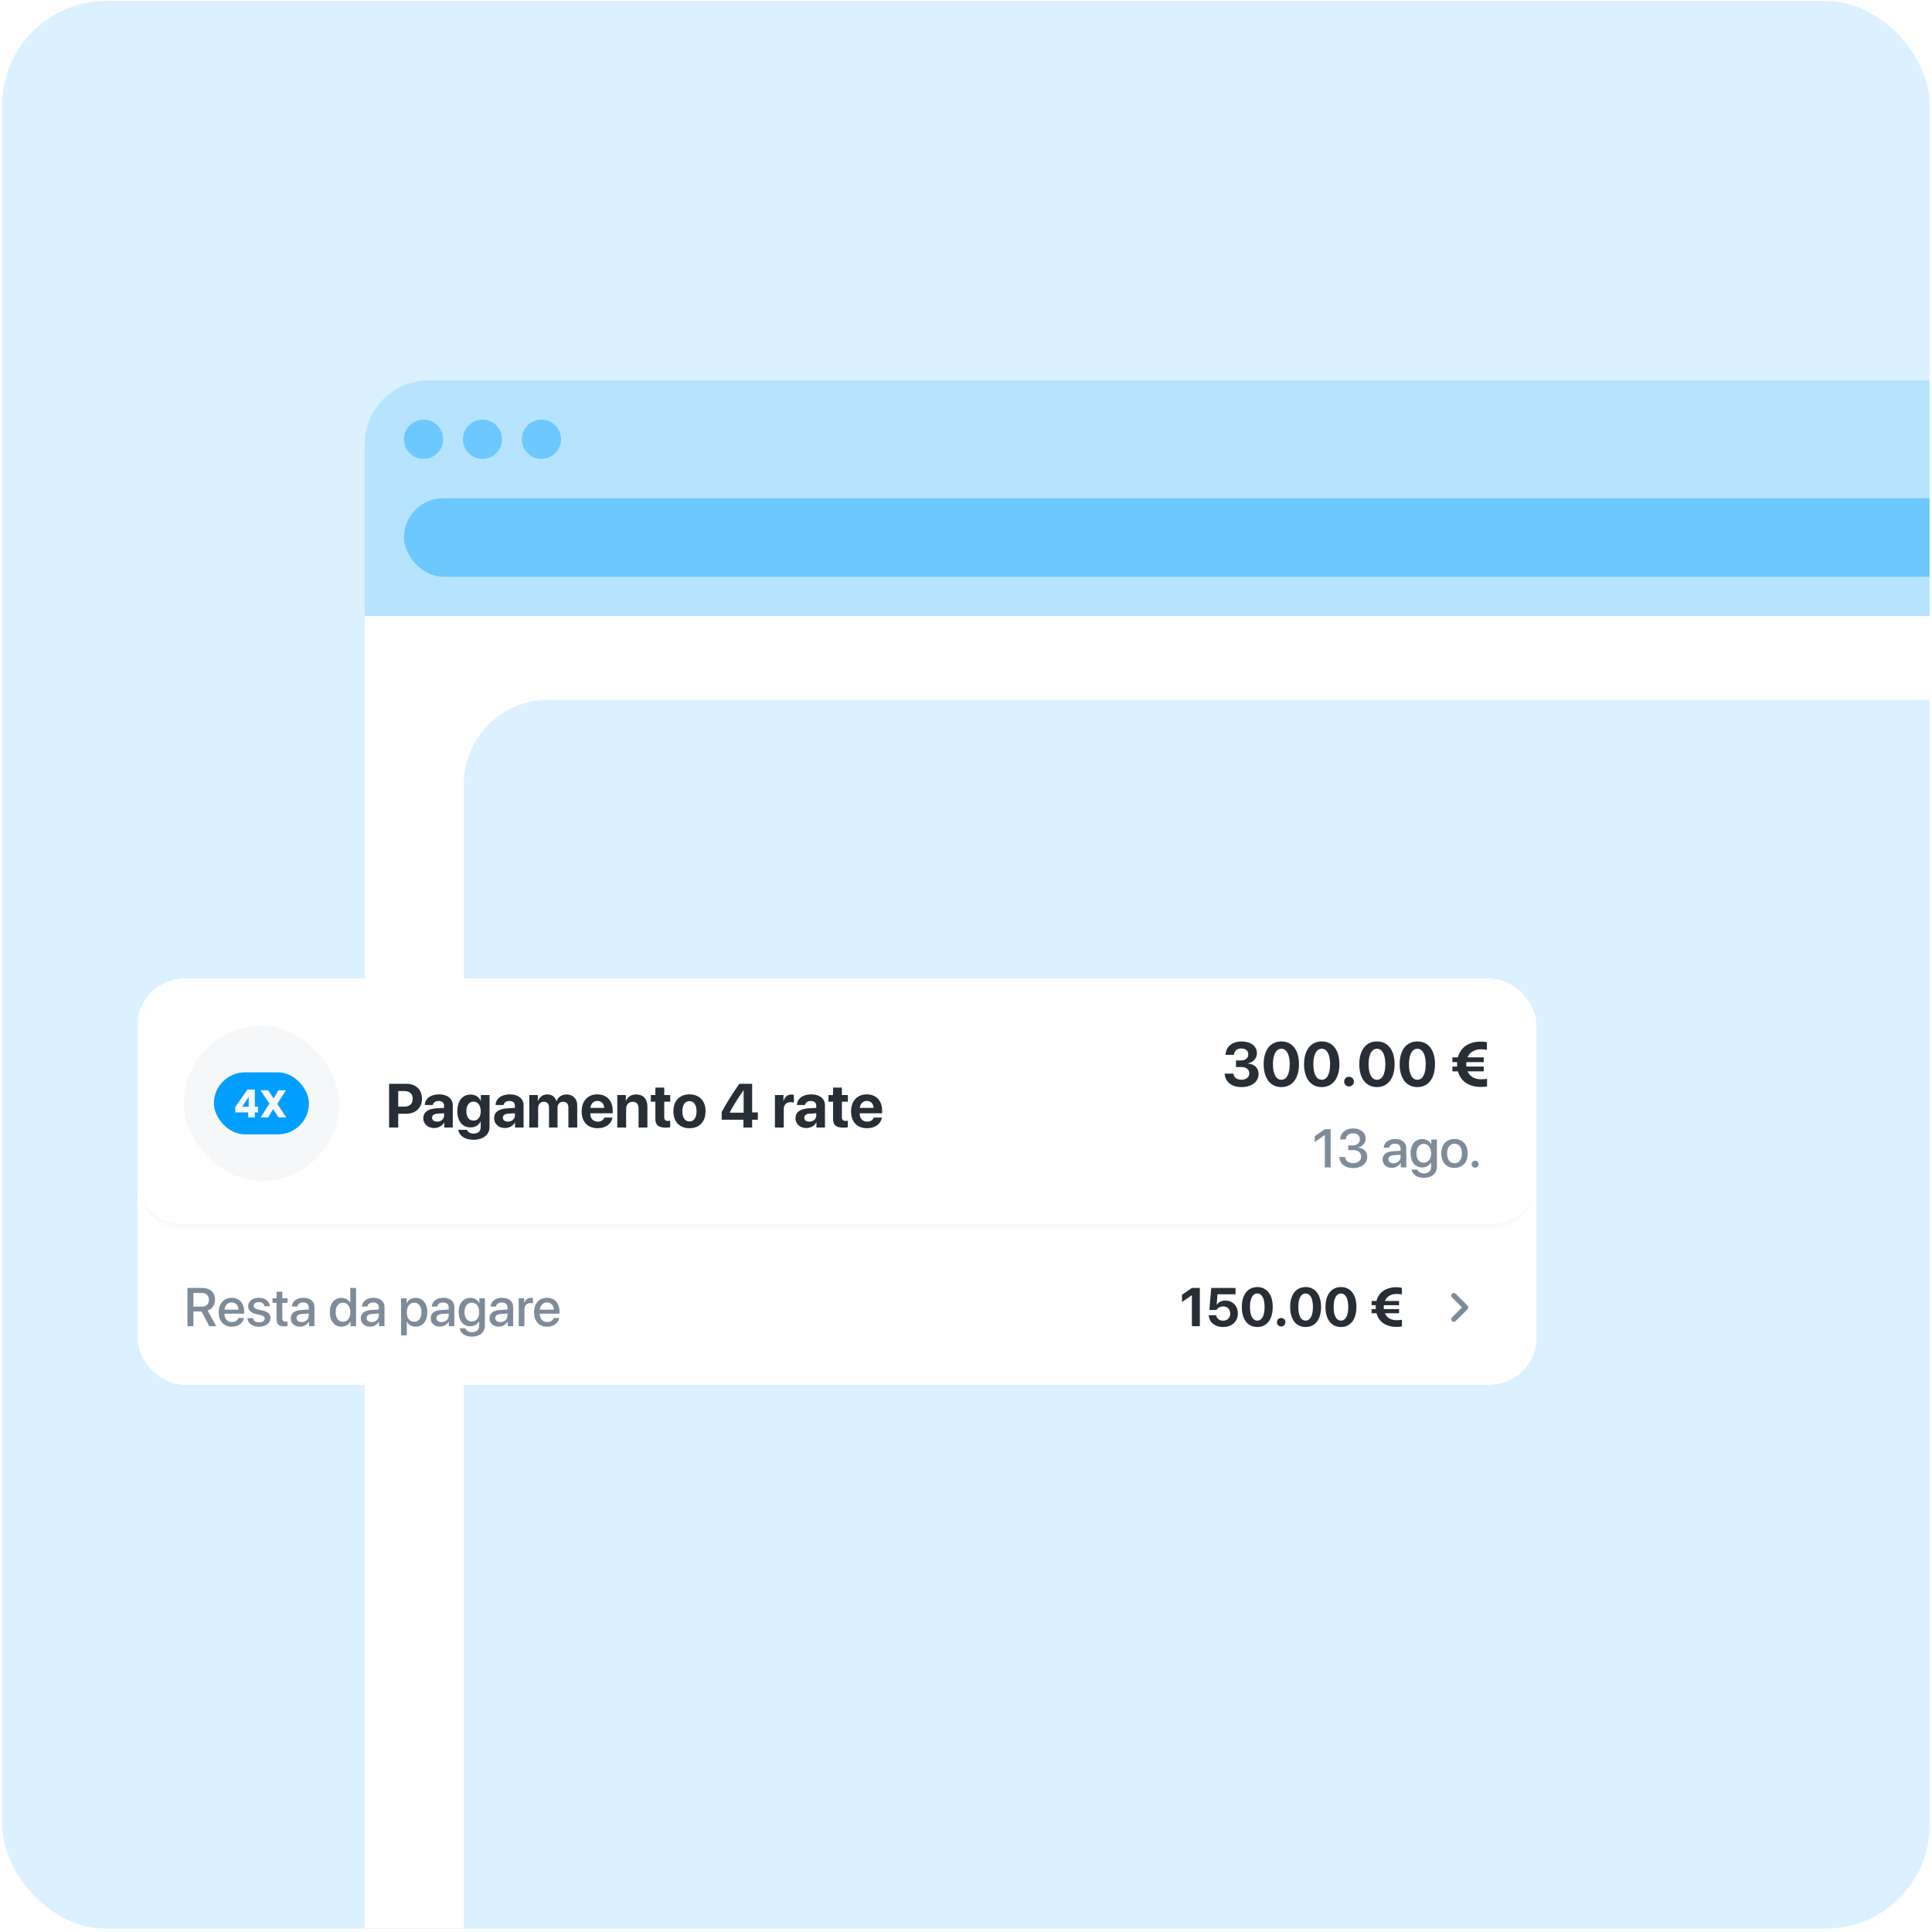 <svg width="412" height="412" viewBox="0 0 412 412" fill="none" xmlns="http://www.w3.org/2000/svg">
<g clip-path="url(#clip0_2952_775)">
<rect x="0.5" y="0.25" width="411" height="411" rx="22.166" fill="#DBF1FF"/>
<g clip-path="url(#clip1_2952_775)">
<rect x="0.5" y="0.25" width="411" height="411" rx="22.166" fill="#DBF1FF"/>
<g filter="url(#filter0_d_2952_775)">
<g clip-path="url(#clip2_2952_775)">
<rect x="94.877" y="87.473" width="753.5" height="470.938" fill="white"/>
<rect x="116.009" y="105.348" width="385.166" height="314.709" rx="18.019" fill="#DBF1FF"/>
<rect x="94.877" y="37.238" width="753.5" height="50.233" fill="#B6E4FF"/>
<rect x="103.244" y="62.355" width="736.756" height="16.744" rx="8.372" fill="#6DC8FF"/>
<ellipse cx="107.43" cy="49.792" rx="4.186" ry="4.186" fill="#6DC8FF"/>
<ellipse cx="119.998" cy="49.792" rx="4.186" ry="4.186" fill="#6DC8FF"/>
<ellipse cx="132.567" cy="49.792" rx="4.186" ry="4.186" fill="#6DC8FF"/>
</g>
</g>
<g filter="url(#filter1_dd_2952_775)">
<rect x="56.822" y="163" width="298.356" height="86.567" rx="9.918" fill="white" shape-rendering="crispEdges"/>
<mask id="path-12-inside-1_2952_775" fill="white">
<path d="M56.822 178.874C56.822 173.318 56.822 170.539 57.904 168.417C58.855 166.55 60.373 165.033 62.239 164.081C64.362 163 67.14 163 72.696 163H339.304C344.86 163 347.638 163 349.761 164.081C351.628 165.033 353.145 166.55 354.096 168.417C355.178 170.539 355.178 173.318 355.178 178.874V200.317C355.178 205.874 355.178 208.652 354.096 210.774C353.145 212.641 351.628 214.159 349.761 215.11C347.638 216.191 344.86 216.191 339.304 216.191H72.696C67.14 216.191 64.362 216.191 62.239 215.11C60.373 214.159 58.855 212.641 57.904 210.774C56.822 208.652 56.822 205.874 56.822 200.317V178.874Z"/>
</mask>
<path d="M56.822 163H355.178H56.822ZM355.178 206.27C355.178 212.206 350.366 217.018 344.43 217.018H67.57C61.634 217.018 56.822 212.206 56.822 206.27V206.27C56.822 211.293 61.264 215.365 66.743 215.365H345.257C350.736 215.365 355.178 211.293 355.178 206.27V206.27ZM56.822 216.191V163V216.191ZM355.178 163V216.191V163Z" fill="#F5F7F9" mask="url(#path-12-inside-1_2952_775)"/>
<rect x="66.74" y="173.066" width="33.059" height="33.059" rx="16.529" fill="#F5F7F9"/>
<rect x="66.74" y="173.066" width="33.059" height="33.059" rx="16.529" fill="#F5F7F9"/>
<rect x="73.137" y="182.984" width="20.265" height="13.223" rx="6.612" fill="#009FFF"/>
<path d="M77.674 191.523V190.383L80.286 186.647H81.864V190.3H82.542V191.523H81.864V192.598H80.451V191.523H77.674ZM80.55 188.201L79.162 190.3H80.55V188.201ZM86.928 192.598L85.747 190.821L84.705 192.598H83.102L84.962 189.647L83.061 186.796H84.705L85.871 188.548L86.895 186.796H88.499L86.656 189.722L88.573 192.598H86.928Z" fill="#F5F7F9"/>
<path d="M110.491 185.429H114.281C116.192 185.429 117.51 186.701 117.51 188.619C117.51 190.53 116.147 191.808 114.184 191.808H112.441V194.746H110.491V185.429ZM112.441 186.972V190.284H113.758C114.875 190.284 115.527 189.69 115.527 188.625C115.527 187.566 114.882 186.972 113.765 186.972H112.441ZM120.725 193.493C121.545 193.493 122.223 192.958 122.223 192.209V191.705L120.764 191.795C120.06 191.847 119.66 192.163 119.66 192.654C119.66 193.171 120.086 193.493 120.725 193.493ZM120.105 194.856C118.788 194.856 117.787 194.004 117.787 192.757C117.787 191.498 118.756 190.769 120.48 190.665L122.223 190.562V190.104C122.223 189.458 121.771 189.083 121.061 189.083C120.357 189.083 119.912 189.432 119.821 189.942H118.097C118.168 188.599 119.311 187.676 121.145 187.676C122.92 187.676 124.076 188.593 124.076 189.987V194.746H122.255V193.687H122.217C121.829 194.423 120.971 194.856 120.105 194.856ZM128.493 193.274C129.435 193.274 130.036 192.525 130.036 191.272C130.036 190.026 129.435 189.226 128.493 189.226C127.563 189.226 126.975 190.013 126.975 191.272C126.975 192.538 127.556 193.274 128.493 193.274ZM128.46 197.355C126.64 197.355 125.406 196.47 125.258 195.237H127.104C127.253 195.715 127.795 196.044 128.512 196.044C129.487 196.044 130.029 195.502 130.029 194.701V193.487H129.991C129.668 194.223 128.854 194.727 127.853 194.727C126.162 194.727 125.045 193.422 125.045 191.259C125.045 189.064 126.129 187.715 127.886 187.715C128.88 187.715 129.661 188.238 130.023 189.032H130.055V187.824H131.915V194.649C131.915 196.302 130.533 197.355 128.46 197.355ZM135.821 193.493C136.641 193.493 137.319 192.958 137.319 192.209V191.705L135.86 191.795C135.156 191.847 134.756 192.163 134.756 192.654C134.756 193.171 135.182 193.493 135.821 193.493ZM135.201 194.856C133.884 194.856 132.883 194.004 132.883 192.757C132.883 191.498 133.852 190.769 135.576 190.665L137.319 190.562V190.104C137.319 189.458 136.867 189.083 136.157 189.083C135.453 189.083 135.008 189.432 134.917 189.942H133.193C133.264 188.599 134.407 187.676 136.241 187.676C138.016 187.676 139.172 188.593 139.172 189.987V194.746H137.351V193.687H137.313C136.925 194.423 136.066 194.856 135.201 194.856ZM140.393 194.746V187.824H142.213V189.077H142.252C142.543 188.244 143.285 187.695 144.228 187.695C145.229 187.695 145.926 188.212 146.158 189.116H146.197C146.507 188.244 147.334 187.695 148.347 187.695C149.703 187.695 150.614 188.625 150.614 190.02V194.746H148.728V190.491C148.728 189.69 148.328 189.251 147.598 189.251C146.882 189.251 146.41 189.774 146.41 190.543V194.746H144.596V190.433C144.596 189.69 144.176 189.251 143.479 189.251C142.762 189.251 142.278 189.794 142.278 190.569V194.746H140.393ZM154.914 189.071C154.087 189.071 153.493 189.697 153.429 190.562H156.367C156.328 189.678 155.753 189.071 154.914 189.071ZM156.392 192.628H158.123C157.916 193.984 156.677 194.895 154.966 194.895C152.835 194.895 151.556 193.532 151.556 191.318C151.556 189.109 152.848 187.676 154.895 187.676C156.909 187.676 158.181 189.038 158.181 191.143V191.718H153.409V191.834C153.409 192.822 154.036 193.5 154.998 193.5C155.689 193.5 156.218 193.158 156.392 192.628ZM159.156 194.746V187.824H160.977V189.058H161.016C161.384 188.199 162.113 187.695 163.179 187.695C164.715 187.695 165.581 188.664 165.581 190.284V194.746H163.695V190.678C163.695 189.774 163.269 189.258 162.423 189.258C161.577 189.258 161.041 189.878 161.041 190.775V194.746H159.156ZM167.279 186.23H169.164V187.824H170.442V189.245H169.164V192.557C169.164 193.087 169.422 193.339 169.978 193.339C170.145 193.339 170.32 193.326 170.436 193.306V194.694C170.242 194.74 169.919 194.772 169.539 194.772C167.911 194.772 167.279 194.23 167.279 192.88V189.245H166.304V187.824H167.279V186.23ZM174.549 194.895C172.457 194.895 171.12 193.552 171.12 191.279C171.12 189.038 172.476 187.676 174.549 187.676C176.622 187.676 177.978 189.032 177.978 191.279C177.978 193.558 176.641 194.895 174.549 194.895ZM174.549 193.455C175.472 193.455 176.06 192.673 176.06 191.285C176.06 189.91 175.466 189.116 174.549 189.116C173.632 189.116 173.032 189.91 173.032 191.285C173.032 192.673 173.619 193.455 174.549 193.455ZM186.061 194.746V193.087H181.425V191.427C182.239 189.878 183.253 188.244 185.164 185.429H187.915V191.524H189.128V193.087H187.915V194.746H186.061ZM183.137 191.531V191.582H186.1V186.811H186.061C184.706 188.799 183.892 190.071 183.137 191.531ZM192.77 194.746V187.824H194.591V189.071H194.63C194.875 188.192 195.463 187.715 196.276 187.715C196.496 187.715 196.683 187.747 196.812 187.786V189.445C196.657 189.38 196.399 189.335 196.128 189.335C195.198 189.335 194.655 189.903 194.655 190.878V194.746H192.77ZM200.092 193.493C200.912 193.493 201.59 192.958 201.59 192.209V191.705L200.131 191.795C199.427 191.847 199.027 192.163 199.027 192.654C199.027 193.171 199.453 193.493 200.092 193.493ZM199.472 194.856C198.155 194.856 197.154 194.004 197.154 192.757C197.154 191.498 198.123 190.769 199.847 190.665L201.59 190.562V190.104C201.59 189.458 201.138 189.083 200.428 189.083C199.724 189.083 199.279 189.432 199.188 189.942H197.464C197.535 188.599 198.678 187.676 200.512 187.676C202.287 187.676 203.443 188.593 203.443 189.987V194.746H201.622V193.687H201.584C201.196 194.423 200.337 194.856 199.472 194.856ZM205.167 186.23H207.052V187.824H208.331V189.245H207.052V192.557C207.052 193.087 207.311 193.339 207.866 193.339C208.034 193.339 208.208 193.326 208.324 193.306V194.694C208.131 194.74 207.808 194.772 207.427 194.772C205.8 194.772 205.167 194.23 205.167 192.88V189.245H204.192V187.824H205.167V186.23ZM212.366 189.071C211.54 189.071 210.946 189.697 210.881 190.562H213.819C213.78 189.678 213.206 189.071 212.366 189.071ZM213.845 192.628H215.575C215.369 193.984 214.129 194.895 212.418 194.895C210.287 194.895 209.009 193.532 209.009 191.318C209.009 189.109 210.3 187.676 212.347 187.676C214.362 187.676 215.634 189.038 215.634 191.143V191.718H210.862V191.834C210.862 192.822 211.488 193.5 212.45 193.5C213.141 193.5 213.671 193.158 213.845 192.628Z" fill="#272E35"/>
<path d="M291.094 181.85V180.443H292.224C293.115 180.443 293.715 179.913 293.715 179.145C293.715 178.389 293.179 177.892 292.211 177.892C291.307 177.892 290.706 178.428 290.655 179.242H288.86C288.931 177.518 290.274 176.394 292.295 176.394C294.232 176.394 295.555 177.389 295.555 178.88C295.555 180.023 294.774 180.849 293.631 181.056V181.095C295.019 181.211 295.917 182.05 295.917 183.342C295.917 185.014 294.4 186.125 292.249 186.125C290.145 186.125 288.769 184.969 288.679 183.251H290.545C290.603 184.039 291.249 184.556 292.275 184.556C293.25 184.556 293.935 184.007 293.935 183.219C293.935 182.367 293.295 181.85 292.243 181.85H291.094ZM300.766 186.125C298.422 186.125 296.995 184.259 296.995 181.243C296.995 178.234 298.435 176.388 300.766 176.388C303.097 176.388 304.53 178.228 304.53 181.237C304.53 184.246 303.11 186.125 300.766 186.125ZM300.766 184.562C301.877 184.562 302.548 183.368 302.548 181.243C302.548 179.138 301.87 177.95 300.766 177.95C299.668 177.95 298.977 179.145 298.977 181.243C298.977 183.361 299.655 184.562 300.766 184.562ZM309.379 186.125C307.036 186.125 305.609 184.259 305.609 181.243C305.609 178.234 307.048 176.388 309.379 176.388C311.71 176.388 313.144 178.228 313.144 181.237C313.144 184.246 311.723 186.125 309.379 186.125ZM309.379 184.562C310.49 184.562 311.161 183.368 311.161 181.243C311.161 179.138 310.483 177.95 309.379 177.95C308.282 177.95 307.591 179.145 307.591 181.243C307.591 183.361 308.269 184.562 309.379 184.562ZM315.203 185.995C314.622 185.995 314.164 185.531 314.164 184.956C314.164 184.375 314.622 183.916 315.203 183.916C315.778 183.916 316.243 184.375 316.243 184.956C316.243 185.531 315.778 185.995 315.203 185.995ZM321.157 186.125C318.813 186.125 317.386 184.259 317.386 181.243C317.386 178.234 318.826 176.388 321.157 176.388C323.487 176.388 324.921 178.228 324.921 181.237C324.921 184.246 323.5 186.125 321.157 186.125ZM321.157 184.562C322.267 184.562 322.939 183.368 322.939 181.243C322.939 179.138 322.261 177.95 321.157 177.95C320.059 177.95 319.368 179.145 319.368 181.243C319.368 183.361 320.046 184.562 321.157 184.562ZM329.77 186.125C327.426 186.125 325.999 184.259 325.999 181.243C325.999 178.234 327.439 176.388 329.77 176.388C332.101 176.388 333.534 178.228 333.534 181.237C333.534 184.246 332.114 186.125 329.77 186.125ZM329.77 184.562C330.88 184.562 331.552 183.368 331.552 181.243C331.552 179.138 330.874 177.95 329.77 177.95C328.672 177.95 327.981 179.145 327.981 181.243C327.981 183.361 328.659 184.562 329.77 184.562ZM343.93 182.767H340.482C340.953 183.865 341.98 184.459 343.303 184.459C343.833 184.459 344.375 184.42 344.633 184.355V185.983C344.291 186.054 343.807 186.092 343.297 186.092C340.805 186.092 338.99 184.904 338.428 182.767H337.24V181.747H338.261C338.248 181.585 338.241 181.424 338.241 181.256C338.241 181.101 338.248 180.953 338.254 180.804H337.24V179.784H338.416C338.971 177.627 340.792 176.426 343.297 176.426C343.749 176.426 344.298 176.485 344.608 176.575V178.183C344.285 178.112 343.801 178.067 343.329 178.067C341.986 178.067 340.94 178.667 340.469 179.784H343.93V180.804H340.217C340.204 180.953 340.198 181.101 340.198 181.256C340.198 181.424 340.204 181.592 340.223 181.747H343.93V182.767Z" fill="#272E35"/>
<path d="M310.042 203.246V196.348H310.014L307.884 197.862V196.619L310.031 195.094H311.279V203.246H310.042ZM315.042 199.557V198.562H316.025C316.906 198.562 317.511 198.009 317.511 197.24C317.511 196.483 316.991 195.981 316.025 195.981C315.144 195.981 314.556 196.489 314.483 197.291H313.291C313.387 195.862 314.466 194.941 316.082 194.941C317.624 194.941 318.748 195.817 318.748 197.071C318.748 198.088 318.082 198.817 317.07 198.998V199.02C318.296 199.105 319.087 199.856 319.087 200.998C319.087 202.421 317.793 203.399 316.093 203.399C314.336 203.399 313.206 202.433 313.127 201.026H314.342C314.421 201.805 315.065 202.342 316.093 202.342C317.087 202.342 317.799 201.777 317.799 200.981C317.799 200.099 317.132 199.557 316.059 199.557H315.042ZM324.675 202.382C325.528 202.382 326.195 201.794 326.195 201.02V200.551L324.731 200.642C324.002 200.692 323.59 201.014 323.59 201.523C323.59 202.043 324.019 202.382 324.675 202.382ZM324.336 203.348C323.172 203.348 322.358 202.625 322.358 201.557C322.358 200.517 323.155 199.879 324.567 199.8L326.195 199.704V199.246C326.195 198.585 325.748 198.19 325.002 198.19C324.296 198.19 323.856 198.529 323.748 199.06H322.596C322.664 197.986 323.579 197.195 325.048 197.195C326.488 197.195 327.409 197.958 327.409 199.15V203.246H326.24V202.269H326.212C325.867 202.93 325.115 203.348 324.336 203.348ZM331.127 202.257C332.082 202.257 332.709 201.483 332.709 200.257C332.709 199.037 332.082 198.235 331.127 198.235C330.189 198.235 329.579 199.02 329.579 200.257C329.579 201.5 330.189 202.257 331.127 202.257ZM331.138 205.483C329.737 205.483 328.697 204.738 328.545 203.709H329.771C329.946 204.207 330.488 204.534 331.183 204.534C332.138 204.534 332.703 203.992 332.703 203.178V202.201H332.68C332.347 202.845 331.647 203.269 330.799 203.269C329.308 203.269 328.33 202.105 328.33 200.252C328.33 198.382 329.302 197.207 330.827 197.207C331.669 197.207 332.358 197.63 332.72 198.32H332.743V197.303H333.929V203.139C333.929 204.557 332.833 205.483 331.138 205.483ZM337.692 203.359C335.991 203.359 334.873 202.19 334.873 200.274C334.873 198.365 335.997 197.195 337.692 197.195C339.387 197.195 340.511 198.365 340.511 200.274C340.511 202.19 339.392 203.359 337.692 203.359ZM337.692 202.353C338.652 202.353 339.268 201.596 339.268 200.274C339.268 198.958 338.647 198.201 337.692 198.201C336.737 198.201 336.115 198.958 336.115 200.274C336.115 201.596 336.737 202.353 337.692 202.353ZM342.087 203.308C341.675 203.308 341.347 202.981 341.347 202.568C341.347 202.156 341.675 201.828 342.087 201.828C342.5 201.828 342.827 202.156 342.827 202.568C342.827 202.981 342.5 203.308 342.087 203.308Z" fill="#7E8B99"/>
<path d="M68.757 230.019V232.951H70.531C71.508 232.951 72.067 232.414 72.067 231.482C72.067 230.573 71.474 230.019 70.497 230.019H68.757ZM68.757 233.974V237.109H67.491V228.957H70.649C72.327 228.957 73.373 229.929 73.373 231.448C73.373 232.55 72.785 233.443 71.791 233.776L73.615 237.109H72.158L70.497 233.974H68.757ZM76.915 232.042C76.062 232.042 75.463 232.691 75.401 233.59H78.373C78.344 232.68 77.768 232.042 76.915 232.042ZM78.367 235.364H79.525C79.356 236.448 78.327 237.222 76.966 237.222C75.22 237.222 74.163 236.042 74.163 234.166C74.163 232.301 75.237 231.059 76.915 231.059C78.565 231.059 79.593 232.222 79.593 234.025V234.443H75.395V234.516C75.395 235.55 76.016 236.234 76.994 236.234C77.689 236.234 78.203 235.883 78.367 235.364ZM80.435 232.85C80.435 231.787 81.373 231.059 82.762 231.059C84.084 231.059 85.011 231.799 85.05 232.855H83.903C83.847 232.318 83.412 231.985 82.728 231.985C82.067 231.985 81.627 232.307 81.627 232.776C81.627 233.143 81.921 233.392 82.536 233.544L83.536 233.776C84.734 234.064 85.186 234.516 85.186 235.392C85.186 236.477 84.175 237.222 82.717 237.222C81.31 237.222 80.378 236.494 80.282 235.403H81.491C81.587 235.974 82.028 236.29 82.774 236.29C83.508 236.29 83.96 235.985 83.96 235.505C83.96 235.126 83.734 234.917 83.113 234.759L82.05 234.499C80.977 234.239 80.435 233.68 80.435 232.85ZM86.491 229.759H87.717V231.166H88.847V232.132H87.717V235.409C87.717 235.923 87.943 236.155 88.44 236.155C88.564 236.155 88.762 236.143 88.841 236.126V237.092C88.706 237.126 88.435 237.149 88.163 237.149C86.96 237.149 86.491 236.691 86.491 235.544V232.132H85.627V231.166H86.491V229.759ZM91.841 236.245C92.694 236.245 93.361 235.657 93.361 234.883V234.414L91.898 234.505C91.169 234.556 90.757 234.878 90.757 235.386C90.757 235.906 91.186 236.245 91.841 236.245ZM91.502 237.211C90.338 237.211 89.525 236.488 89.525 235.42C89.525 234.381 90.322 233.742 91.734 233.663L93.361 233.567V233.109C93.361 232.448 92.915 232.053 92.169 232.053C91.463 232.053 91.022 232.392 90.915 232.923H89.762C89.83 231.85 90.745 231.059 92.214 231.059C93.655 231.059 94.576 231.821 94.576 233.013V237.109H93.406V236.132H93.378C93.033 236.793 92.282 237.211 91.502 237.211ZM100.344 237.211C98.841 237.211 97.847 236.013 97.847 234.138C97.847 232.262 98.841 231.07 100.333 231.07C101.186 231.07 101.864 231.499 102.197 232.155H102.22V228.957H103.446V237.109H102.259V236.098H102.237C101.886 236.776 101.209 237.211 100.344 237.211ZM100.666 232.098C99.7 232.098 99.096 232.889 99.096 234.138C99.096 235.392 99.7 236.177 100.666 236.177C101.604 236.177 102.231 235.381 102.231 234.138C102.231 232.906 101.604 232.098 100.666 232.098ZM106.779 236.245C107.632 236.245 108.299 235.657 108.299 234.883V234.414L106.836 234.505C106.107 234.556 105.694 234.878 105.694 235.386C105.694 235.906 106.124 236.245 106.779 236.245ZM106.44 237.211C105.276 237.211 104.463 236.488 104.463 235.42C104.463 234.381 105.259 233.742 106.672 233.663L108.299 233.567V233.109C108.299 232.448 107.853 232.053 107.107 232.053C106.401 232.053 105.96 232.392 105.853 232.923H104.7C104.768 231.85 105.683 231.059 107.152 231.059C108.593 231.059 109.514 231.821 109.514 233.013V237.109H108.344V236.132H108.316C107.971 236.793 107.22 237.211 106.44 237.211ZM116.146 231.07C117.655 231.07 118.649 232.256 118.649 234.138C118.649 236.019 117.66 237.211 116.169 237.211C115.316 237.211 114.638 236.793 114.299 236.132H114.271V239.075H113.05V231.166H114.231V232.188H114.254C114.604 231.505 115.288 231.07 116.146 231.07ZM115.824 236.177C116.79 236.177 117.395 235.386 117.395 234.138C117.395 232.895 116.79 232.098 115.824 232.098C114.892 232.098 114.265 232.912 114.265 234.138C114.265 235.375 114.886 236.177 115.824 236.177ZM121.672 236.245C122.525 236.245 123.191 235.657 123.191 234.883V234.414L121.728 234.505C120.999 234.556 120.587 234.878 120.587 235.386C120.587 235.906 121.016 236.245 121.672 236.245ZM121.333 237.211C120.169 237.211 119.355 236.488 119.355 235.42C119.355 234.381 120.152 233.742 121.564 233.663L123.191 233.567V233.109C123.191 232.448 122.745 232.053 121.999 232.053C121.293 232.053 120.853 232.392 120.745 232.923H119.593C119.66 231.85 120.576 231.059 122.045 231.059C123.485 231.059 124.406 231.821 124.406 233.013V237.109H123.237V236.132H123.208C122.864 236.793 122.112 237.211 121.333 237.211ZM128.124 236.121C129.078 236.121 129.706 235.347 129.706 234.121C129.706 232.9 129.078 232.098 128.124 232.098C127.186 232.098 126.576 232.883 126.576 234.121C126.576 235.364 127.186 236.121 128.124 236.121ZM128.135 239.347C126.734 239.347 125.694 238.601 125.542 237.573H126.768C126.943 238.07 127.485 238.398 128.18 238.398C129.135 238.398 129.7 237.855 129.7 237.042V236.064H129.677C129.344 236.708 128.643 237.132 127.796 237.132C126.304 237.132 125.327 235.968 125.327 234.115C125.327 232.245 126.299 231.07 127.824 231.07C128.666 231.07 129.355 231.494 129.717 232.183H129.739V231.166H130.926V237.002C130.926 238.42 129.83 239.347 128.135 239.347ZM134.214 236.245C135.067 236.245 135.734 235.657 135.734 234.883V234.414L134.271 234.505C133.542 234.556 133.129 234.878 133.129 235.386C133.129 235.906 133.559 236.245 134.214 236.245ZM133.875 237.211C132.711 237.211 131.898 236.488 131.898 235.42C131.898 234.381 132.694 233.742 134.107 233.663L135.734 233.567V233.109C135.734 232.448 135.287 232.053 134.542 232.053C133.836 232.053 133.395 232.392 133.287 232.923H132.135C132.203 231.85 133.118 231.059 134.587 231.059C136.028 231.059 136.948 231.821 136.948 233.013V237.109H135.779V236.132H135.751C135.406 236.793 134.655 237.211 133.875 237.211ZM138.135 237.109V231.166H139.299V232.177H139.327C139.525 231.482 140.056 231.07 140.756 231.07C140.932 231.07 141.084 231.098 141.174 231.115V232.251C141.078 232.211 140.864 232.183 140.626 232.183C139.841 232.183 139.355 232.708 139.355 233.55V237.109H138.135ZM144.158 232.042C143.304 232.042 142.706 232.691 142.643 233.59H145.615C145.587 232.68 145.011 232.042 144.158 232.042ZM145.609 235.364H146.768C146.598 236.448 145.57 237.222 144.208 237.222C142.463 237.222 141.406 236.042 141.406 234.166C141.406 232.301 142.48 231.059 144.158 231.059C145.807 231.059 146.835 232.222 146.835 234.025V234.443H142.638V234.516C142.638 235.55 143.259 236.234 144.237 236.234C144.932 236.234 145.446 235.883 145.609 235.364Z" fill="#7E8B99"/>
<path d="M281.694 237.109V230.522H281.66L279.581 231.957V230.42L281.688 228.957H283.383V237.109H281.694ZM288.349 237.29C286.598 237.29 285.338 236.251 285.287 234.776H286.863C286.959 235.465 287.57 235.94 288.361 235.94C289.253 235.94 289.869 235.318 289.869 234.431C289.869 233.527 289.253 232.895 288.372 232.895C287.756 232.895 287.225 233.177 286.942 233.646H285.417L285.818 228.957H291.005V230.313H287.157L286.971 232.544H287.005C287.338 231.996 287.988 231.652 288.818 231.652C290.378 231.652 291.496 232.799 291.496 234.386C291.496 236.115 290.219 237.29 288.349 237.29ZM295.637 237.29C293.587 237.29 292.338 235.657 292.338 233.019C292.338 230.386 293.598 228.77 295.637 228.77C297.677 228.77 298.931 230.381 298.931 233.013C298.931 235.646 297.688 237.29 295.637 237.29ZM295.637 235.923C296.609 235.923 297.197 234.878 297.197 233.019C297.197 231.177 296.603 230.138 295.637 230.138C294.677 230.138 294.072 231.183 294.072 233.019C294.072 234.872 294.666 235.923 295.637 235.923ZM300.733 237.177C300.225 237.177 299.824 236.77 299.824 236.268C299.824 235.759 300.225 235.358 300.733 235.358C301.236 235.358 301.643 235.759 301.643 236.268C301.643 236.77 301.236 237.177 300.733 237.177ZM305.942 237.29C303.892 237.29 302.643 235.657 302.643 233.019C302.643 230.386 303.903 228.77 305.942 228.77C307.982 228.77 309.236 230.381 309.236 233.013C309.236 235.646 307.993 237.29 305.942 237.29ZM305.942 235.923C306.914 235.923 307.502 234.878 307.502 233.019C307.502 231.177 306.909 230.138 305.942 230.138C304.982 230.138 304.377 231.183 304.377 233.019C304.377 234.872 304.971 235.923 305.942 235.923ZM313.479 237.29C311.428 237.29 310.18 235.657 310.18 233.019C310.18 230.386 311.44 228.77 313.479 228.77C315.519 228.77 316.773 230.381 316.773 233.013C316.773 235.646 315.53 237.29 313.479 237.29ZM313.479 235.923C314.451 235.923 315.038 234.878 315.038 233.019C315.038 231.177 314.445 230.138 313.479 230.138C312.519 230.138 311.914 231.183 311.914 233.019C311.914 234.872 312.507 235.923 313.479 235.923ZM325.869 234.352H322.852C323.264 235.313 324.163 235.833 325.321 235.833C325.784 235.833 326.259 235.799 326.485 235.742V237.166C326.185 237.228 325.762 237.262 325.315 237.262C323.134 237.262 321.547 236.222 321.055 234.352H320.016V233.46H320.908C320.897 233.318 320.892 233.177 320.892 233.03C320.892 232.895 320.897 232.765 320.903 232.635H320.016V231.742H321.044C321.53 229.855 323.123 228.804 325.315 228.804C325.711 228.804 326.191 228.855 326.462 228.934V230.341C326.18 230.279 325.756 230.239 325.343 230.239C324.168 230.239 323.253 230.765 322.841 231.742H325.869V232.635H322.62C322.609 232.765 322.603 232.895 322.603 233.03C322.603 233.177 322.609 233.324 322.626 233.46H325.869V234.352Z" fill="#272E35"/>
<g clip-path="url(#clip3_2952_775)">
<path d="M337.155 236.026C337.37 236.241 337.717 236.241 337.932 236.026L340.461 233.497C340.676 233.282 340.676 232.935 340.461 232.72L337.932 230.191C337.717 229.977 337.37 229.977 337.155 230.191C336.94 230.406 336.94 230.753 337.155 230.968L339.293 233.112L337.155 235.249C336.94 235.464 336.946 235.817 337.155 236.026Z" fill="#7E8B99"/>
</g>
</g>
</g>
</g>
<defs>
<filter id="filter0_d_2952_775" x="31.144" y="34.5" width="846.758" height="614.43" filterUnits="userSpaceOnUse" color-interpolation-filters="sRGB">
<feFlood flood-opacity="0" result="BackgroundImageFix"/>
<feColorMatrix in="SourceAlpha" type="matrix" values="0 0 0 0 0 0 0 0 0 0 0 0 0 0 0 0 0 0 127 0" result="hardAlpha"/>
<feOffset dx="-17.105" dy="43.883"/>
<feGaussianBlur stdDeviation="23.314"/>
<feComposite in2="hardAlpha" operator="out"/>
<feColorMatrix type="matrix" values="0 0 0 0 0.626 0 0 0 0 0.838 0 0 0 0 0.962 0 0 0 0.8 0"/>
<feBlend mode="normal" in2="BackgroundImageFix" result="effect1_dropShadow_2952_775"/>
<feBlend mode="normal" in="SourceGraphic" in2="effect1_dropShadow_2952_775" result="shape"/>
</filter>
<filter id="filter1_dd_2952_775" x="5.382" y="135.565" width="373.802" height="187.495" filterUnits="userSpaceOnUse" color-interpolation-filters="sRGB">
<feFlood flood-opacity="0" result="BackgroundImageFix"/>
<feColorMatrix in="SourceAlpha" type="matrix" values="0 0 0 0 0 0 0 0 0 0 0 0 0 0 0 0 0 0 127 0" result="hardAlpha"/>
<feOffset dx="-13.717" dy="10.288"/>
<feGaussianBlur stdDeviation="18.862"/>
<feComposite in2="hardAlpha" operator="out"/>
<feColorMatrix type="matrix" values="0 0 0 0 0.627 0 0 0 0 0.839 0 0 0 0 0.961 0 0 0 1 0"/>
<feBlend mode="normal" in2="BackgroundImageFix" result="effect1_dropShadow_2952_775"/>
<feColorMatrix in="SourceAlpha" type="matrix" values="0 0 0 0 0 0 0 0 0 0 0 0 0 0 0 0 0 0 127 0" result="hardAlpha"/>
<feOffset dx="-13.802" dy="35.409"/>
<feGaussianBlur stdDeviation="18.812"/>
<feComposite in2="hardAlpha" operator="out"/>
<feColorMatrix type="matrix" values="0 0 0 0 0.626 0 0 0 0 0.838 0 0 0 0 0.962 0 0 0 0.8 0"/>
<feBlend mode="normal" in2="effect1_dropShadow_2952_775" result="effect2_dropShadow_2952_775"/>
<feBlend mode="normal" in="SourceGraphic" in2="effect2_dropShadow_2952_775" result="shape"/>
</filter>
<clipPath id="clip0_2952_775">
<rect x="0.5" y="0.25" width="411" height="411" rx="22.166" fill="white"/>
</clipPath>
<clipPath id="clip1_2952_775">
<rect x="0.5" y="0.25" width="411" height="411" rx="22.166" fill="white"/>
</clipPath>
<clipPath id="clip2_2952_775">
<rect x="94.878" y="37.246" width="753.5" height="521.171" rx="13.577" fill="white"/>
</clipPath>
<clipPath id="clip3_2952_775">
<rect width="13.223" height="13.223" fill="white" transform="translate(345.26 239.723) rotate(-180)"/>
</clipPath>
</defs>
</svg>
